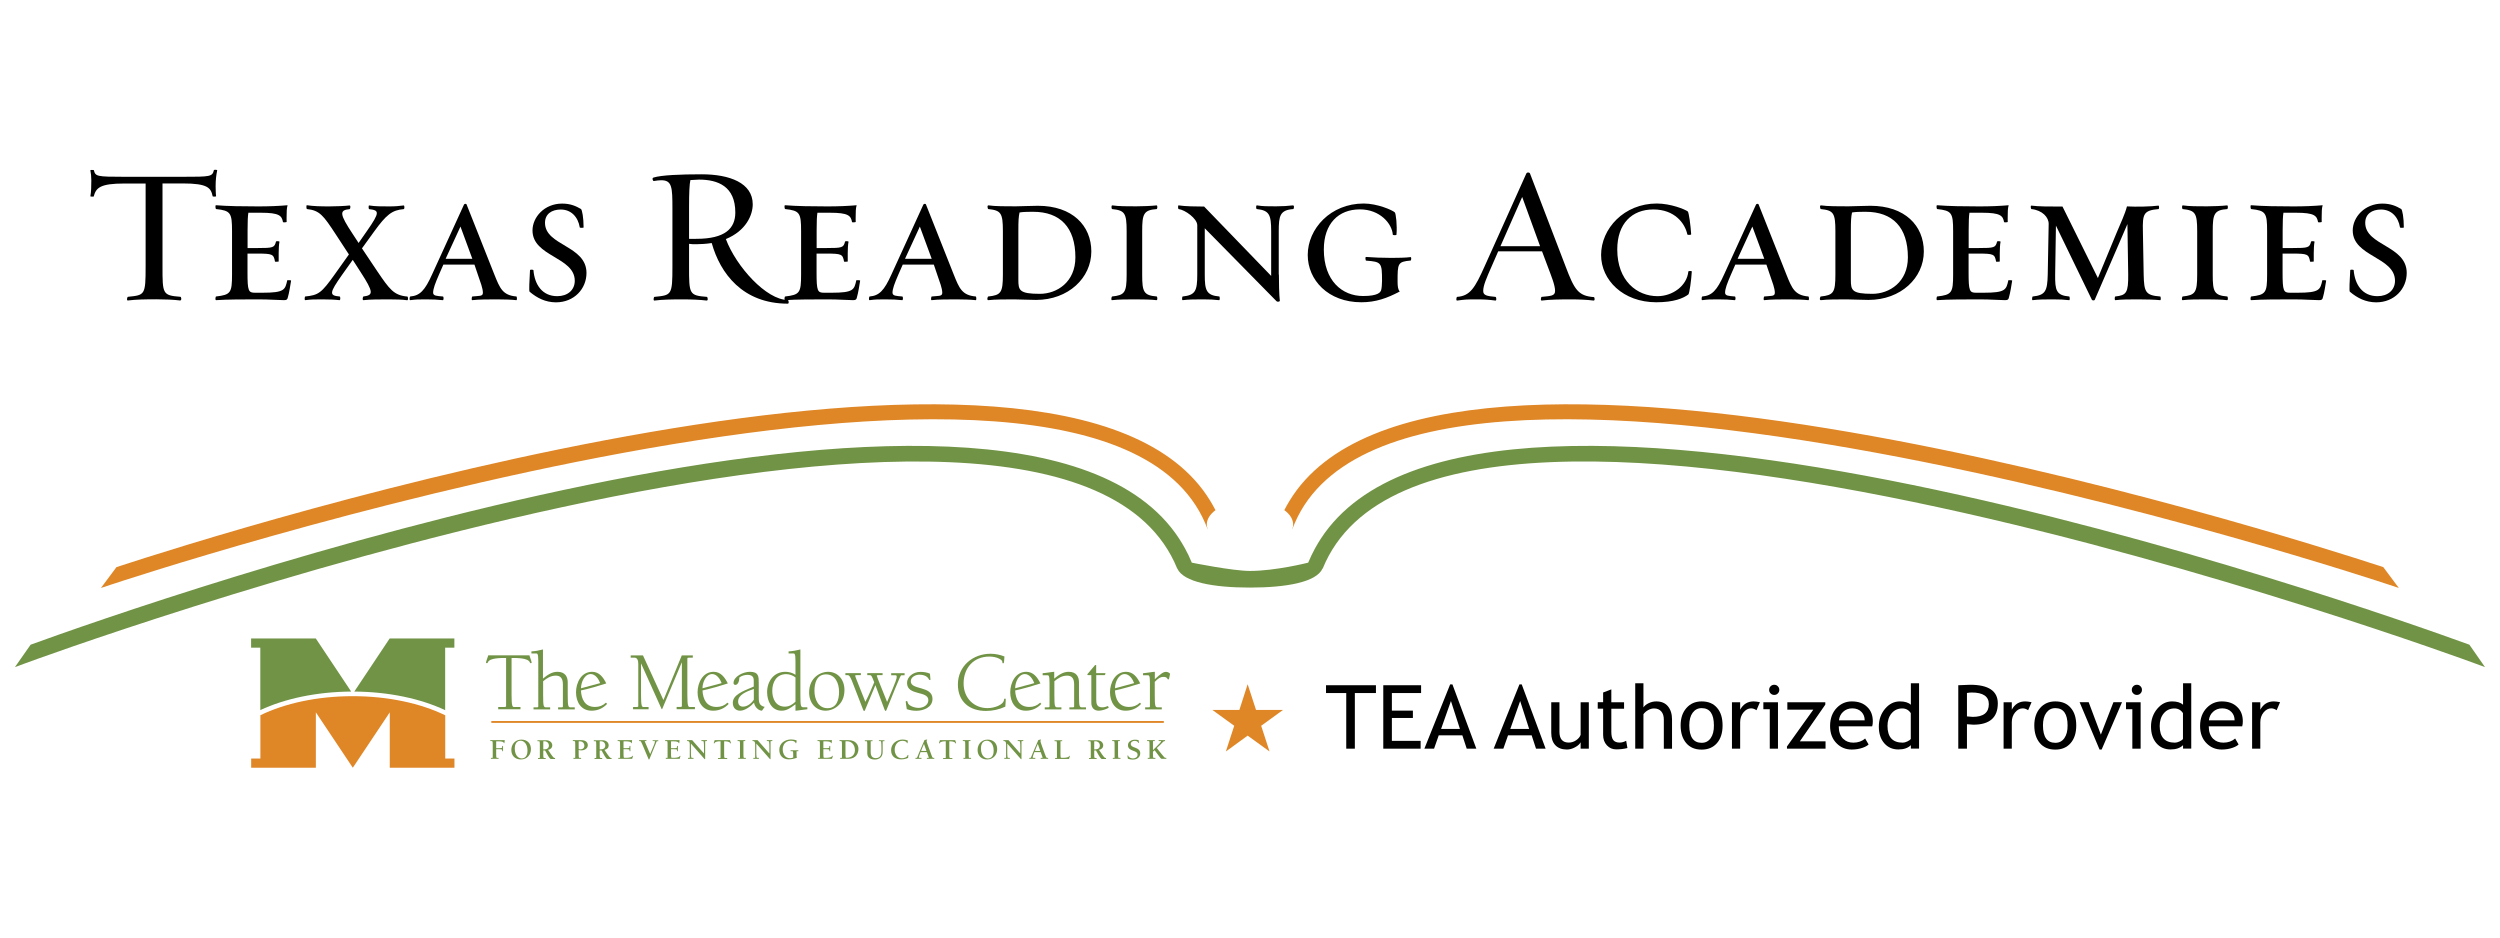<?xml version="1.0" encoding="utf-8"?>
<!-- Generator: Adobe Illustrator 24.1.0, SVG Export Plug-In . SVG Version: 6.00 Build 0)  -->
<svg version="1.1" xmlns="http://www.w3.org/2000/svg" xmlns:xlink="http://www.w3.org/1999/xlink" x="0px" y="0px"
	 viewBox="0 0 320 120" style="enable-background:new 0 0 320 120;" xml:space="preserve">
<style type="text/css">
	.st0{fill:none;}
	.st1{fill:#719345;}
	.st2{fill:#DF8626;}
</style>
<g id="unexpanded">
</g>
<g id="expanded">
	<g>
		<g>
			<path d="M27.66,25.11c0.02,0.07-0.44,0.07-0.44,0.02c-0.22-1.08-0.61-1.65-3.84-1.65h-2.58v10.62c0,3.54,0,3.71,2.29,3.89
				c0.12,0,0.2,0.49-0.05,0.47c-0.76-0.1-1.99-0.15-3.02-0.15c-1.45,0-2.58,0.02-3.64,0.15c-0.2,0.05-0.12-0.44,0-0.47
				c2.16-0.22,2.26-0.2,2.26-3.89V23.49h-2.71c-3.12,0-3.64,0.54-3.94,1.67c-0.1,0.02-0.44,0.02-0.42-0.05
				c0.1-0.49,0.12-1.33,0.12-2.04c0-0.44-0.05-0.91-0.12-1.25c-0.05-0.1,0.34-0.07,0.44-0.05c0.2,0.81,0.34,0.86,3.91,0.86h7.45
				c3.59,0,3.81-0.02,4.01-0.86c0-0.05,0.47-0.07,0.42,0.05c-0.12,0.57-0.2,1.18-0.2,2.02C27.61,24.23,27.61,24.82,27.66,25.11z"/>
			<path d="M36.36,38.42c-0.69,0-1.84-0.1-3.22-0.1c-1.87,0-4.11,0-5.48,0.1c-0.15,0-0.07-0.47,0-0.47c1.87-0.22,2.04-0.47,2.04-2.8
				v-5.56c0-2.34-0.17-2.63-2.04-2.83c-0.07,0-0.15-0.52,0-0.49c1.38,0.12,3.54,0.15,5.41,0.15c1.33,0,2.61-0.05,3.74-0.15
				c-0.12,0.39-0.12,0.91-0.12,1.28c0,0.2-0.02,0.74,0,0.86c0,0.05-0.47,0.07-0.47,0.02c-0.15-0.81-0.44-1.2-2.83-1.2h-1.6
				c-0.07,0.42-0.1,1.11-0.1,2.26v2.26h1.23c2.07,0,2.21-0.05,2.41-0.84c0-0.05,0.47-0.07,0.44,0.05c-0.07,0.27-0.1,1.03-0.1,1.45
				c0,0.22,0,0.89,0,1.06c0.05,0.02-0.47,0.05-0.47,0.02c-0.17-0.96-0.32-1.03-2.29-1.03h-1.23v2.43c0,2.36,0.12,2.58,0.96,2.58
				h0.96c2.83,0,2.9-0.39,3.17-1.6c0-0.02,0.49-0.02,0.49,0.05c-0.07,0.47-0.27,1.67-0.39,2.04C36.8,38.34,36.68,38.42,36.36,38.42z
				"/>
			<path d="M49.76,38.32c-1.08,0-2.46,0-3.22,0.1c-0.2,0.05-0.1-0.47-0.02-0.47c1.28-0.17,1.33-0.52-0.39-3.17l-0.98-1.52
				l-1.38,1.94c-1.62,2.31-1.65,2.63-0.3,2.75c0.12,0,0.12,0.52-0.02,0.47c-0.57-0.07-1.4-0.1-2.19-0.1c-1.06,0-1.4,0-2.19,0.1
				c-0.12,0.02-0.07-0.47,0-0.47c1.7-0.17,2.07-0.44,3.79-2.85l1.8-2.53L43,30.03c-1.62-2.48-2.09-3.1-3.71-3.27
				c-0.07,0-0.12-0.52,0-0.49c0.76,0.12,1.75,0.15,2.83,0.15c0.79,0,2.04-0.05,2.61-0.12c0.2-0.02,0.1,0.47,0.02,0.47
				c-1.35,0.12-1.28,0.64,0.39,3.17l0.76,1.16l1.08-1.55c1.7-2.43,1.55-2.63,0.27-2.78c-0.07,0-0.12-0.52,0.02-0.47
				c0.76,0.12,1.5,0.12,2.56,0.12c0.81,0,1.23-0.05,1.82-0.12c0.15-0.05,0.15,0.47,0.02,0.47c-1.48,0.12-2.21,0.69-3.79,2.88
				l-1.55,2.14l1.94,2.9c1.6,2.36,2.14,3.12,3.89,3.27c0.05,0,0.15,0.49-0.05,0.47C51.58,38.34,50.52,38.32,49.76,38.32z"/>
			<path d="M60.46,38.42c-0.15,0.05-0.07-0.47,0-0.47c0.84-0.1,1.35,0.02,1.35-0.47c0-0.57-0.32-1.38-0.64-2.31l-0.44-1.3h-3.98
				l-0.57,1.3c-0.47,1.08-0.74,1.8-0.74,2.29c0,0.42,0.47,0.42,1.25,0.49c0.12,0,0.12,0.52-0.02,0.47c-0.57-0.07-1.33-0.1-2.12-0.1
				c-1.06,0-1.23,0-2.04,0.1c-0.15,0.02-0.07-0.47,0-0.47c1.23-0.1,1.87-0.76,2.8-2.83l4.08-8.93c0.05-0.12,0.3-0.15,0.34,0
				l3.54,8.93c0.71,1.77,1.06,2.68,2.83,2.83c0.07,0,0.12,0.52-0.02,0.47c-0.59-0.07-1.65-0.1-2.46-0.1
				C62.58,38.32,61.25,38.32,60.46,38.42z M57.04,33.13h3.42L58.94,29L57.04,33.13z"/>
			<path d="M67.79,37.34c-0.1-0.07-0.02-1.45,0.05-2.75c0-0.12,0.44-0.07,0.44-0.02c0.15,1.87,1.13,3.34,3.05,3.34
				c1.33,0,2.24-0.79,2.24-1.97c0-3.07-5.41-3.07-5.41-6.44c0-1.7,1.52-3.44,3.79-3.44c1.08,0,1.77,0.32,2.41,0.69
				c0.15,0.1,0.34,1.11,0.34,2.36c0,0.07-0.49,0.07-0.49,0c-0.22-1.35-1.11-2.29-2.43-2.29c-1.16,0-2.02,0.57-2.02,1.7
				c0,2.95,5.31,2.88,5.31,6.42c0,2.02-1.57,3.76-3.91,3.76C69.81,38.69,68.75,38.15,67.79,37.34z"/>
			<path d="M91.1,31.11c-0.64,0.1-1.43,0.15-1.94,0.15c-0.49,0-0.61,0-0.96-0.05v2.9c0,3.54,0,3.71,2.29,3.89
				c0.07,0,0.2,0.49-0.05,0.47c-0.76-0.1-1.97-0.15-3.05-0.15c-1.43,0-2.58,0.02-3.61,0.15c-0.2,0.05-0.1-0.47-0.02-0.47
				c2.21-0.22,2.31-0.2,2.31-3.89v-7.4c0-2.78-0.05-3.64-1.45-3.64c-0.27,0-0.59,0.05-0.93,0.1c-0.12,0.02-0.27-0.37-0.05-0.44
				c1.01-0.32,3.47-0.42,6.17-0.42c3.59,0,6.54,1.11,6.54,3.84c0,1.38-0.86,3.39-3.44,4.45c1.33,3.54,5.19,7.8,7.94,7.8
				c0.07,0,0.2,0.47-0.02,0.47C95.06,38.86,92.19,35,91.1,31.11z M88.37,23.05c-0.12,0.52-0.17,1.65-0.17,3.44v4.08
				c0.34,0.02,0.52,0,0.93,0c3.69,0,4.99-1.33,4.99-3.37c0-3.34-2.21-4.21-4.65-4.21C89.09,23,88.79,23.02,88.37,23.05z"/>
			<path d="M109.2,38.42c-0.69,0-1.84-0.1-3.22-0.1c-1.87,0-4.11,0-5.48,0.1c-0.15,0-0.07-0.47,0-0.47c1.87-0.22,2.04-0.47,2.04-2.8
				v-5.56c0-2.34-0.17-2.63-2.04-2.83c-0.07,0-0.15-0.52,0-0.49c1.38,0.12,3.54,0.15,5.41,0.15c1.33,0,2.61-0.05,3.74-0.15
				c-0.12,0.39-0.12,0.91-0.12,1.28c0,0.2-0.02,0.74,0,0.86c0,0.05-0.47,0.07-0.47,0.02c-0.15-0.81-0.44-1.2-2.83-1.2h-1.6
				c-0.07,0.42-0.1,1.11-0.1,2.26v2.26h1.23c2.07,0,2.21-0.05,2.41-0.84c0-0.05,0.47-0.07,0.44,0.05c-0.07,0.27-0.1,1.03-0.1,1.45
				c0,0.22,0,0.89,0,1.06c0.05,0.02-0.47,0.05-0.47,0.02c-0.17-0.96-0.32-1.03-2.29-1.03h-1.23v2.43c0,2.36,0.12,2.58,0.96,2.58
				h0.96c2.83,0,2.9-0.39,3.17-1.6c0-0.02,0.49-0.02,0.49,0.05c-0.07,0.47-0.27,1.67-0.39,2.04
				C109.65,38.34,109.52,38.42,109.2,38.42z"/>
			<path d="M119.26,38.42c-0.15,0.05-0.07-0.47,0-0.47c0.84-0.1,1.35,0.02,1.35-0.47c0-0.57-0.32-1.38-0.64-2.31l-0.44-1.3h-3.98
				l-0.57,1.3c-0.47,1.08-0.74,1.8-0.74,2.29c0,0.42,0.47,0.42,1.25,0.49c0.12,0,0.12,0.52-0.02,0.47c-0.57-0.07-1.33-0.1-2.12-0.1
				c-1.06,0-1.23,0-2.04,0.1c-0.15,0.02-0.07-0.47,0-0.47c1.23-0.1,1.87-0.76,2.8-2.83l4.08-8.93c0.05-0.12,0.3-0.15,0.34,0
				l3.54,8.93c0.71,1.77,1.06,2.68,2.83,2.83c0.07,0,0.12,0.52-0.02,0.47c-0.59-0.07-1.65-0.1-2.46-0.1
				C121.38,38.32,120.05,38.32,119.26,38.42z M115.84,33.13h3.42L117.74,29L115.84,33.13z"/>
			<path d="M129.84,38.32c-1.08,0-2.56,0-3.32,0.1c-0.25,0.02-0.1-0.47-0.02-0.47c1.62-0.17,1.87-0.49,1.87-2.8v-5.56
				c0-2.34-0.25-2.66-1.87-2.83c-0.07,0-0.2-0.52,0.05-0.47c0.74,0.12,2.36,0.12,3.47,0.12c0.44,0,2.16-0.07,2.83-0.07
				c4.43,0,6.84,2.56,6.84,5.85c0,3.37-2.93,6.2-7.08,6.2C131.95,38.39,130.28,38.32,129.84,38.32z M130.5,27.2
				c-0.12,0.59-0.15,0.98-0.15,2.39v6.22c0,1.35,0.12,1.8,2.75,1.8c2.19,0,4.55-1.5,4.55-4.67c0-3.86-1.97-5.83-5.39-5.83
				C131.04,27.11,130.8,27.15,130.5,27.2z"/>
			<path d="M145.43,38.32c-1.11,0-2.29,0-3.07,0.1c-0.2,0.05-0.07-0.47-0.02-0.47c1.62-0.17,1.87-0.49,1.87-2.8v-5.56
				c0-2.34-0.25-2.66-1.87-2.83c-0.05,0-0.15-0.49,0.05-0.47c0.76,0.12,1.94,0.12,3.05,0.12c0.74,0,2.02-0.05,2.58-0.12
				c0.2-0.02,0.1,0.47,0.05,0.47c-1.7,0.12-1.87,0.64-1.87,2.83v5.56c0,2.19,0.17,2.66,1.87,2.8c0.05,0,0.15,0.49-0.05,0.47
				C147.45,38.34,146.17,38.32,145.43,38.32z"/>
			<path d="M163.7,35.15c0,0.91,0.02,2.58,0.12,3.37c0,0.07-0.3,0.17-0.44,0.02l-9.17-9.32v5.93c0,1.97,0.17,2.66,1.87,2.8
				c0.05,0,0.1,0.52-0.05,0.47c-0.57-0.07-1.23-0.1-1.99-0.1c-1.08,0-1.87,0-2.66,0.1c-0.12,0.02-0.07-0.47,0-0.47
				c1.62-0.17,1.87-0.71,1.87-2.8v-6.32c0-0.84-1.55-1.97-2.39-2.07c-0.07,0-0.12-0.52,0.02-0.47c0.76,0.12,2.19,0.15,3.25,0.15
				l8.58,8.88v-5.73c0-2.12-0.25-2.66-1.84-2.83c-0.12-0.02-0.12-0.52,0.02-0.47c0.74,0.12,1.35,0.12,2.43,0.12
				c0.79,0,1.62-0.05,2.16-0.12c0.25-0.02,0.12,0.47,0.07,0.47c-1.72,0.12-1.87,0.86-1.87,2.83V35.15z"/>
			<path d="M179.17,37.31c-1.62,0.86-3.07,1.38-4.92,1.38c-4.25,0-6.86-2.85-6.86-6.05c0-3.37,2.93-6.59,7.16-6.59
				c1.75,0,3.66,0.84,3.98,1.13c0.15,0.12,0.32,1.7,0.22,2.85c0,0.12-0.47,0.07-0.47,0.02c-0.1-1.45-1.67-3.25-4.21-3.25
				c-2.75,0-4.62,1.82-4.62,5.14c0,4.01,2.36,5.95,5.02,5.95c1.92,0,2.21-0.47,2.31-0.74c0.07-0.2,0.12-0.76,0.12-1.18
				c0-2.36-0.07-2.46-2.04-2.61c-0.07,0-0.15-0.49,0-0.47c0.79,0.07,2.16,0.12,3.25,0.12c0.76,0,1.87-0.02,2.43-0.1
				c0.15-0.05,0.1,0.44,0.02,0.44c-1.67,0.15-1.67,0.37-1.67,2.71C178.9,36.62,178.92,37.04,179.17,37.31z"/>
			<path d="M201.11,38.32c-1.45,0-2.73,0.02-3.76,0.15c-0.2,0.05-0.1-0.47-0.02-0.47c1.13-0.12,1.72-0.1,1.72-0.76
				c0-0.74-0.47-1.87-0.93-3.1l-0.74-1.97h-5.61l-0.86,1.97c-0.64,1.45-1.06,2.41-1.06,3.1c0,0.57,0.47,0.66,1.57,0.76
				c0.12,0,0.17,0.52-0.02,0.47c-0.76-0.1-1.33-0.15-2.36-0.15c-1.45,0-1.48,0.02-2.51,0.15c-0.2,0.05-0.1-0.47-0.02-0.47
				c1.67-0.12,2.29-1.16,3.52-3.91l5.34-11.88c0.1-0.2,0.42-0.15,0.47,0l4.55,11.88c1.13,2.98,1.6,3.79,3.64,3.94
				c0.07,0.02,0.17,0.47-0.07,0.44C203.17,38.37,202.14,38.32,201.11,38.32z M192.06,31.51h5.07l-2.29-6.3L192.06,31.51z"/>
			<path d="M212,38.69c-4.25,0-7.06-2.85-7.06-6.05c0-3.37,2.93-6.59,7.13-6.59c1.77,0,3.59,0.74,3.96,1.01
				c0.15,0.12,0.37,1.8,0.44,2.93c0,0.1-0.47,0.1-0.49,0.02c-0.3-1.43-1.62-3.2-4.35-3.2c-2.75,0-4.62,1.82-4.62,5.12
				c0,4.03,2.53,5.98,5.16,5.98c1.89,0,3.76-1.3,3.94-3.17c0-0.05,0.44-0.1,0.44,0.02c-0.07,1.16-0.3,2.8-0.44,2.93
				C215.47,38.17,214.29,38.69,212,38.69z"/>
			<path d="M225.83,38.42c-0.15,0.05-0.07-0.47,0-0.47c0.84-0.1,1.35,0.02,1.35-0.47c0-0.57-0.32-1.38-0.64-2.31l-0.44-1.3h-3.98
				l-0.57,1.3c-0.47,1.08-0.74,1.8-0.74,2.29c0,0.42,0.47,0.42,1.25,0.49c0.12,0,0.12,0.52-0.02,0.47c-0.57-0.07-1.33-0.1-2.11-0.1
				c-1.06,0-1.23,0-2.04,0.1c-0.15,0.02-0.07-0.47,0-0.47c1.23-0.1,1.87-0.76,2.8-2.83l4.08-8.93c0.05-0.12,0.3-0.15,0.34,0
				l3.54,8.93c0.71,1.77,1.06,2.68,2.83,2.83c0.07,0,0.12,0.52-0.02,0.47c-0.59-0.07-1.65-0.1-2.46-0.1
				C227.94,38.32,226.61,38.32,225.83,38.42z M222.41,33.13h3.42L224.3,29L222.41,33.13z"/>
			<path d="M236.4,38.32c-1.08,0-2.56,0-3.32,0.1c-0.25,0.02-0.1-0.47-0.02-0.47c1.62-0.17,1.87-0.49,1.87-2.8v-5.56
				c0-2.34-0.25-2.66-1.87-2.83c-0.07,0-0.2-0.52,0.05-0.47c0.74,0.12,2.36,0.12,3.47,0.12c0.44,0,2.16-0.07,2.83-0.07
				c4.43,0,6.84,2.56,6.84,5.85c0,3.37-2.93,6.2-7.08,6.2C238.52,38.39,236.84,38.32,236.4,38.32z M237.06,27.2
				c-0.12,0.59-0.15,0.98-0.15,2.39v6.22c0,1.35,0.12,1.8,2.75,1.8c2.19,0,4.55-1.5,4.55-4.67c0-3.86-1.97-5.83-5.39-5.83
				C237.6,27.11,237.36,27.15,237.06,27.2z"/>
			<path d="M256.66,38.42c-0.69,0-1.84-0.1-3.22-0.1c-1.87,0-4.11,0-5.48,0.1c-0.15,0-0.07-0.47,0-0.47
				c1.87-0.22,2.04-0.47,2.04-2.8v-5.56c0-2.34-0.17-2.63-2.04-2.83c-0.07,0-0.15-0.52,0-0.49c1.38,0.12,3.54,0.15,5.41,0.15
				c1.33,0,2.61-0.05,3.74-0.15c-0.12,0.39-0.12,0.91-0.12,1.28c0,0.2-0.02,0.74,0,0.86c0,0.05-0.47,0.07-0.47,0.02
				c-0.15-0.81-0.44-1.2-2.83-1.2h-1.6c-0.07,0.42-0.1,1.11-0.1,2.26v2.26h1.23c2.07,0,2.21-0.05,2.41-0.84
				c0-0.05,0.47-0.07,0.44,0.05c-0.07,0.27-0.1,1.03-0.1,1.45c0,0.22,0,0.89,0,1.06c0.05,0.02-0.47,0.05-0.47,0.02
				c-0.17-0.96-0.32-1.03-2.29-1.03h-1.23v2.43c0,2.36,0.12,2.58,0.96,2.58h0.96c2.83,0,2.9-0.39,3.17-1.6
				c0-0.02,0.49-0.02,0.49,0.05c-0.07,0.47-0.27,1.67-0.39,2.04C257.11,38.34,256.98,38.42,256.66,38.42z"/>
			<path d="M270.78,38.42c-0.15,0.05-0.1-0.47-0.02-0.47c1.43-0.15,1.67-0.49,1.65-2.8l-0.1-6.47l-4.18,9.69
				c-0.05,0.12-0.32,0.1-0.37,0l-4.6-9.49l-0.1,6.27c-0.02,1.99,0.12,2.66,1.8,2.8c0.07,0,0.12,0.52-0.02,0.47
				c-0.57-0.07-1.23-0.1-2.02-0.1c-1.06,0-1.84,0-2.63,0.1c-0.15,0.05-0.07-0.47,0-0.47c1.62-0.17,1.87-0.69,1.92-2.8l0.12-6.47
				c0.02-0.86-0.81-1.77-2.21-1.92c-0.07,0-0.15-0.49,0-0.44c0.96,0.12,2.24,0.12,3.98,0.12l4.53,9.15l2.39-5.78
				c0.52-1.25,1.08-2.41,1.33-3.39c1.23,0.07,3.12,0.02,4.01-0.1c0.15-0.05,0.1,0.44,0.05,0.44c-1.94,0.17-2.07,0.61-2.02,2.83
				l0.1,5.56c0.05,2.21,0.22,2.66,2.12,2.8c0.07,0,0.12,0.52-0.02,0.47c-0.59-0.07-1.99-0.1-2.78-0.1
				C272.58,38.32,271.57,38.32,270.78,38.42z"/>
			<path d="M282.46,38.32c-1.11,0-2.29,0-3.07,0.1c-0.2,0.05-0.07-0.47-0.02-0.47c1.62-0.17,1.87-0.49,1.87-2.8v-5.56
				c0-2.34-0.25-2.66-1.87-2.83c-0.05,0-0.15-0.49,0.05-0.47c0.76,0.12,1.94,0.12,3.05,0.12c0.74,0,2.02-0.05,2.58-0.12
				c0.2-0.02,0.1,0.47,0.05,0.47c-1.7,0.12-1.87,0.64-1.87,2.83v5.56c0,2.19,0.17,2.66,1.87,2.8c0.05,0,0.15,0.49-0.05,0.47
				C284.48,38.34,283.2,38.32,282.46,38.32z"/>
			<path d="M296.85,38.42c-0.69,0-1.84-0.1-3.22-0.1c-1.87,0-4.11,0-5.48,0.1c-0.15,0-0.07-0.47,0-0.47
				c1.87-0.22,2.04-0.47,2.04-2.8v-5.56c0-2.34-0.17-2.63-2.04-2.83c-0.07,0-0.15-0.52,0-0.49c1.38,0.12,3.54,0.15,5.41,0.15
				c1.33,0,2.61-0.05,3.74-0.15c-0.12,0.39-0.12,0.91-0.12,1.28c0,0.2-0.02,0.74,0,0.86c0,0.05-0.47,0.07-0.47,0.02
				c-0.15-0.81-0.44-1.2-2.83-1.2h-1.6c-0.07,0.42-0.1,1.11-0.1,2.26v2.26h1.23c2.07,0,2.21-0.05,2.41-0.84
				c0-0.05,0.47-0.07,0.44,0.05c-0.07,0.27-0.1,1.03-0.1,1.45c0,0.22,0,0.89,0,1.06c0.05,0.02-0.47,0.05-0.47,0.02
				c-0.17-0.96-0.32-1.03-2.29-1.03h-1.23v2.43c0,2.36,0.12,2.58,0.96,2.58h0.96c2.83,0,2.9-0.39,3.17-1.6
				c0-0.02,0.49-0.02,0.49,0.05c-0.07,0.47-0.27,1.67-0.39,2.04C297.29,38.34,297.17,38.42,296.85,38.42z"/>
			<path d="M300.78,37.34c-0.1-0.07-0.02-1.45,0.05-2.75c0-0.12,0.44-0.07,0.44-0.02c0.15,1.87,1.13,3.34,3.05,3.34
				c1.33,0,2.24-0.79,2.24-1.97c0-3.07-5.41-3.07-5.41-6.44c0-1.7,1.52-3.44,3.79-3.44c1.08,0,1.77,0.32,2.41,0.69
				c0.15,0.1,0.34,1.11,0.34,2.36c0,0.07-0.49,0.07-0.49,0c-0.22-1.35-1.11-2.29-2.43-2.29c-1.16,0-2.02,0.57-2.02,1.7
				c0,2.95,5.31,2.88,5.31,6.42c0,2.02-1.57,3.76-3.91,3.76C302.8,38.69,301.74,38.15,300.78,37.34z"/>
		</g>
		<g>
			<g>
				<path class="st0" d="M76.98,94.89h-0.17c-0.04,0-0.05,0.01-0.05,0.05v0.99h0.14c0.3,0,0.57-0.13,0.57-0.47
					C77.47,95,77.09,94.89,76.98,94.89z"/>
			</g>
			<g>
				<path class="st0" d="M217.81,90.64c-0.48,0-0.86,0.2-1.15,0.59c-0.29,0.39-0.43,0.93-0.43,1.62c0,1.49,0.53,2.23,1.58,2.23
					c0.49,0,0.88-0.2,1.16-0.6c0.28-0.4,0.42-0.94,0.42-1.63C219.39,91.38,218.86,90.64,217.81,90.64z"/>
			</g>
			<g>
				<path class="st0" d="M74.23,94.89h-0.1c-0.04,0-0.05,0.01-0.05,0.05v0.94c0.06,0.03,0.15,0.04,0.23,0.04
					c0.29,0,0.5-0.18,0.5-0.48C74.8,95.24,74.68,94.89,74.23,94.89z"/>
			</g>
			<g>
				<path class="st0" d="M69.76,94.89h-0.17c-0.04,0-0.05,0.01-0.05,0.05v0.99h0.14c0.3,0,0.57-0.13,0.57-0.47
					C70.25,95,69.87,94.89,69.76,94.89z"/>
			</g>
			<g>
				<path class="st0" d="M237.08,90.67c-0.47,0-0.86,0.15-1.18,0.45c-0.3,0.29-0.47,0.65-0.52,1.08h3.29c0-0.42-0.13-0.78-0.4-1.06
					C237.98,90.82,237.59,90.67,237.08,90.67z"/>
			</g>
			<g>
				<path class="st0" d="M243.5,90.67c-0.57,0-1.02,0.21-1.37,0.63s-0.52,0.96-0.52,1.61c0,1.43,0.65,2.14,1.95,2.14
					c0.17,0,0.37-0.05,0.6-0.16c0.23-0.11,0.38-0.22,0.44-0.34v-3.29C244.33,90.87,243.96,90.67,243.5,90.67z"/>
			</g>
			<g>
				<path class="st0" d="M108.41,94.89c-0.18,0-0.2,0-0.2,0.05v1.24c0,0.81,0.02,0.82,0.14,0.82c0.61,0.01,1.06-0.34,1.06-0.95
					C109.42,95.28,108.95,94.89,108.41,94.89z"/>
			</g>
			<g>
				<path class="st0" d="M126.31,94.8c-0.12,0-0.74,0.03-0.74,0.99c0,0.98,0.54,1.28,0.89,1.28c0.12,0,0.74-0.03,0.74-0.99
					C127.2,95.11,126.66,94.8,126.31,94.8z"/>
			</g>
			<g>
				<polygon class="st0" points="193.32,93.3 195.73,93.3 194.58,89.73 				"/>
			</g>
			<g>
				<path class="st0" d="M94.48,89.78c0,0.4,0.21,0.66,0.62,0.66c0.57,0,1.09-0.42,1.39-0.89v-1.38
					C95.51,88.52,94.48,88.93,94.48,89.78z"/>
			</g>
			<g>
				<path class="st0" d="M132.47,96.12h0.68l-0.31-0.9C132.7,95.52,132.58,95.83,132.47,96.12z"/>
			</g>
			<g>
				<path class="st0" d="M131.18,86.28c-0.77,0-1.24,1.01-1.24,1.82l2.45-0.65C132.21,86.94,131.78,86.28,131.18,86.28z"/>
			</g>
			<g>
				<path class="st0" d="M117.9,96.12h0.68l-0.31-0.9C118.13,95.52,118.01,95.83,117.9,96.12z"/>
			</g>
			<g>
				<polygon class="st0" points="184.46,93.3 186.87,93.3 185.72,89.73 				"/>
			</g>
			<g>
				<path class="st0" d="M75.61,86.28c-0.77,0-1.24,1.01-1.24,1.82l2.45-0.65C76.63,86.94,76.21,86.28,75.61,86.28z"/>
			</g>
			<g>
				<path class="st0" d="M107.41,88.53c0-1.04-0.48-2.22-1.67-2.22s-1.48,1.12-1.48,2.11c0,1.04,0.48,2.22,1.67,2.22
					S107.41,89.52,107.41,88.53z"/>
			</g>
			<g>
				<path class="st0" d="M278.34,90.67c-0.57,0-1.02,0.21-1.37,0.63c-0.35,0.42-0.52,0.96-0.52,1.61c0,1.43,0.65,2.14,1.95,2.14
					c0.17,0,0.37-0.05,0.6-0.16c0.23-0.11,0.38-0.22,0.44-0.34v-3.29C279.17,90.87,278.8,90.67,278.34,90.67z"/>
			</g>
			<g>
				<path class="st0" d="M284.44,90.67c-0.47,0-0.86,0.15-1.18,0.45c-0.3,0.29-0.47,0.65-0.52,1.08h3.29c0-0.42-0.13-0.78-0.4-1.06
					C285.34,90.82,284.94,90.67,284.44,90.67z"/>
			</g>
			<g>
				<path class="st0" d="M140.28,94.89h-0.17c-0.04,0-0.05,0.01-0.05,0.05v0.99h0.14c0.3,0,0.58-0.13,0.58-0.47
					C140.77,95,140.39,94.89,140.28,94.89z"/>
			</g>
			<g>
				<path class="st0" d="M98.85,88.43c0,1.02,0.46,2.02,1.61,2.02c0.57,0,0.95-0.26,1.36-0.63v-3.11c-0.34-0.26-0.76-0.42-1.19-0.42
					C99.42,86.28,98.85,87.27,98.85,88.43z"/>
			</g>
			<g>
				<path class="st0" d="M252.37,88.65c-0.15,0-0.35,0.02-0.6,0.06v3c0.47,0.04,0.72,0.06,0.74,0.06c1.37,0,2.06-0.54,2.06-1.62
					C254.57,89.15,253.84,88.65,252.37,88.65z"/>
			</g>
			<g>
				<path class="st0" d="M91.16,86.28c-0.77,0-1.24,1.01-1.24,1.82l2.45-0.65C92.19,86.94,91.76,86.28,91.16,86.28z"/>
			</g>
			<g>
				<path class="st0" d="M143.96,86.28c-0.77,0-1.24,1.01-1.24,1.82l2.45-0.65C144.98,86.94,144.56,86.28,143.96,86.28z"/>
			</g>
			<g>
				<path class="st0" d="M66.63,94.8c-0.12,0-0.74,0.03-0.74,0.99c0,0.98,0.54,1.28,0.89,1.28c0.12,0,0.74-0.03,0.74-0.99
					C67.52,95.11,66.98,94.8,66.63,94.8z"/>
			</g>
			<g>
				<path class="st0" d="M263.08,90.64c-0.48,0-0.86,0.2-1.15,0.59c-0.29,0.39-0.43,0.93-0.43,1.62c0,1.49,0.53,2.23,1.58,2.23
					c0.49,0,0.88-0.2,1.16-0.6c0.28-0.4,0.42-0.94,0.42-1.63C264.66,91.38,264.13,90.64,263.08,90.64z"/>
			</g>
			<g>
				<path class="st1" d="M316.08,82.52c-14.45-5.25-126.65-44.75-147-13.59c-0.26,0.41-0.52,0.82-0.75,1.25
					c-0.32,0.59-0.62,1.2-0.88,1.84c0,0-4.17,1.06-7.45,1.06c-2.23,0-7.45-1.06-7.45-1.06c-0.26-0.64-0.55-1.25-0.88-1.84
					c-0.23-0.43-0.49-0.84-0.75-1.25c-20.35-31.16-132.55,8.34-147,13.59l-2.01,2.87l1.36-0.5c1.32-0.49,132.54-48.7,147.41-12.12
					c0,0,0.01,0,0.02,0.01c0.78,1.74,4.64,2.43,9.29,2.43c4.65,0,8.51-0.69,9.29-2.43c0.02,0,0.03-0.01,0.03-0.01
					c14.87-36.59,146.09,11.63,147.41,12.12l1.36,0.5L316.08,82.52z"/>
			</g>
			<g>
				<path class="st2" d="M165.18,66.09c0.21,0.31,0.33,0.65,0.34,1c0.01,0.23-0.04,0.45-0.12,0.65c0.01,0,0.02-0.01,0.02-0.01
					c13.02-35.18,139.06,6.67,140.33,7.1l1.3,0.43l-1.99-2.67c-13.88-4.55-121.6-38.7-139.99-8.5c-0.24,0.39-0.47,0.79-0.68,1.21
					C164.73,65.54,164.99,65.81,165.18,66.09z"/>
			</g>
			<g>
				<path class="st2" d="M154.57,67.73c0,0,0.01,0,0.02,0.01c-0.08-0.2-0.13-0.42-0.12-0.65c0.01-0.35,0.13-0.68,0.34-1
					c0.19-0.28,0.45-0.55,0.77-0.79c-0.21-0.41-0.44-0.82-0.68-1.21c-18.39-30.2-126.11,3.95-139.99,8.5l-1.99,2.67l1.3-0.43
					C15.51,74.4,141.55,32.55,154.57,67.73z"/>
			</g>
			<g>
				<polygon class="st2" points="160.77,90.87 159.7,87.58 158.64,90.87 155.18,90.87 157.98,92.9 156.91,96.19 159.7,94.16 
					162.5,96.19 161.43,92.9 164.23,90.87 				"/>
			</g>
			<g>
				<polygon points="169.73,88.71 172.32,88.71 172.32,95.83 173.42,95.83 173.42,88.71 176.12,88.71 176.12,87.71 169.73,87.71 
									"/>
			</g>
			<g>
				<polygon points="177.06,95.83 181.84,95.83 181.84,94.83 178.16,94.83 178.16,91.9 180.85,91.9 180.85,90.96 178.16,90.96 
					178.16,88.71 181.9,88.71 181.9,87.71 177.06,87.71 				"/>
			</g>
			<g>
				<path d="M185.62,87.6l-3.3,8.23h1.24l0.6-1.71h3.02l0.56,1.71h1.23l-3.06-8.23H185.62z M184.46,93.3l1.26-3.57l1.15,3.57H184.46
					z"/>
			</g>
			<g>
				<path d="M194.49,87.6l-3.3,8.23h1.24l0.6-1.71h3.02l0.56,1.71h1.23l-3.06-8.23H194.49z M193.32,93.3l1.26-3.57l1.15,3.57H193.32
					z"/>
			</g>
			<g>
				<path d="M202.32,94.06c-0.09,0.26-0.28,0.49-0.57,0.69s-0.61,0.3-0.95,0.3c-0.79,0-1.19-0.46-1.19-1.37v-3.79h-1.05v3.9
					c0,0.69,0.17,1.22,0.52,1.59c0.35,0.37,0.84,0.56,1.49,0.56c0.34,0,0.69-0.1,1.04-0.29c0.36-0.19,0.59-0.41,0.71-0.64v0.82h1.05
					v-5.94h-1.05V94.06z"/>
			</g>
			<g>
				<path d="M207.31,95.05c-0.37,0-0.64-0.11-0.81-0.32c-0.17-0.21-0.25-0.57-0.25-1.06v-2.95h1.63v-0.83h-1.63v-1.65l-1.05,0.4
					v1.24h-0.69v0.83h0.69v3.37c0,0.53,0.16,0.97,0.48,1.32s0.72,0.52,1.19,0.52c0.52,0,1-0.06,1.44-0.17l-0.16-0.93
					C207.85,94.98,207.58,95.05,207.31,95.05z"/>
			</g>
			<g>
				<path d="M212.01,89.78c-0.33,0-0.65,0.07-0.97,0.22c-0.31,0.15-0.54,0.33-0.68,0.55v-3.09h-1.05v8.37h1.05v-4.41
					c0.14-0.2,0.33-0.37,0.59-0.52c0.26-0.15,0.51-0.22,0.77-0.22c0.4,0,0.7,0.13,0.92,0.38c0.22,0.25,0.33,0.6,0.33,1.05v3.73h1.05
					V92.1c0-0.72-0.18-1.28-0.53-1.7S212.64,89.78,212.01,89.78z"/>
			</g>
			<g>
				<path d="M217.81,89.78c-0.81,0-1.45,0.28-1.95,0.85s-0.74,1.3-0.74,2.22c0,0.95,0.24,1.7,0.71,2.26
					c0.47,0.56,1.13,0.84,1.98,0.84c0.83,0,1.48-0.28,1.96-0.83c0.48-0.55,0.72-1.31,0.72-2.26c0-0.96-0.23-1.71-0.7-2.25
					C219.32,90.05,218.66,89.78,217.81,89.78z M218.97,94.48c-0.28,0.4-0.66,0.6-1.16,0.6c-1.05,0-1.58-0.74-1.58-2.23
					c0-0.69,0.14-1.23,0.43-1.62c0.29-0.39,0.67-0.59,1.15-0.59c1.05,0,1.57,0.74,1.57,2.21C219.39,93.54,219.25,94.08,218.97,94.48
					z"/>
			</g>
			<g>
				<path d="M222.74,90.84v-0.95h-1.05v5.94h1.05v-3.4c0-0.48,0.14-0.9,0.42-1.24c0.28-0.34,0.61-0.52,0.98-0.52
					c0.23,0,0.46,0.08,0.69,0.24l0.44-1.03c-0.35-0.07-0.63-0.1-0.81-0.1C223.7,89.78,223.13,90.13,222.74,90.84z"/>
			</g>
			<g>
				<polygon points="225.71,90.78 226.53,90.78 226.53,95.83 227.58,95.83 227.58,89.89 225.71,89.89 				"/>
			</g>
			<g>
				<path d="M227.1,87.65c-0.18,0-0.33,0.06-0.46,0.19s-0.19,0.28-0.19,0.46c0,0.18,0.06,0.34,0.19,0.46
					c0.13,0.13,0.28,0.19,0.46,0.19c0.18,0,0.34-0.06,0.46-0.19c0.13-0.13,0.19-0.28,0.19-0.46c0-0.18-0.06-0.33-0.19-0.46
					C227.44,87.71,227.28,87.65,227.1,87.65z"/>
			</g>
			<g>
				<polygon points="233.64,90.19 233.64,89.89 228.78,89.89 228.78,90.84 232.1,90.84 228.73,95.55 228.73,95.83 233.67,95.83 
					233.67,94.89 230.38,94.89 				"/>
			</g>
			<g>
				<path d="M237.03,89.78c-0.73,0-1.36,0.26-1.89,0.79c-0.59,0.59-0.89,1.38-0.89,2.36c0,0.94,0.29,1.69,0.87,2.25
					c0.52,0.51,1.15,0.76,1.9,0.76c0.52,0,0.99-0.08,1.41-0.23c0.34-0.12,0.59-0.26,0.75-0.42l-0.44-0.76
					c-0.4,0.35-0.91,0.53-1.51,0.53c-0.53,0-0.96-0.16-1.3-0.49c-0.38-0.37-0.57-0.91-0.57-1.6h4.28c0.06-0.2,0.08-0.41,0.08-0.64
					c0-0.76-0.23-1.37-0.7-1.82C238.54,90.02,237.88,89.78,237.03,89.78z M235.39,92.2c0.04-0.43,0.21-0.79,0.52-1.08
					c0.32-0.3,0.71-0.45,1.18-0.45c0.5,0,0.9,0.16,1.19,0.47c0.27,0.28,0.4,0.64,0.4,1.06H235.39z"/>
			</g>
			<g>
				<path d="M244.59,90.21c-0.32-0.29-0.78-0.43-1.4-0.43c-0.74,0-1.37,0.31-1.9,0.94c-0.53,0.63-0.8,1.39-0.8,2.28
					c0,0.89,0.23,1.6,0.69,2.13c0.46,0.53,1.06,0.8,1.81,0.8c0.7,0,1.23-0.18,1.6-0.55v0.44h1.05v-8.36h-1.05V90.21z M244.59,94.56
					c-0.06,0.12-0.21,0.23-0.44,0.34c-0.23,0.11-0.43,0.16-0.6,0.16c-1.3,0-1.95-0.71-1.95-2.14c0-0.65,0.17-1.19,0.52-1.61
					s0.81-0.63,1.37-0.63c0.46,0,0.83,0.2,1.09,0.6V94.56z"/>
			</g>
			<g>
				<path d="M252.18,87.65c-0.17,0-0.68,0.02-1.52,0.06v8.12h1.11V92.7c0.42,0.04,0.69,0.06,0.82,0.06c2.08,0,3.13-0.91,3.13-2.74
					C255.71,88.44,254.53,87.65,252.18,87.65z M252.51,91.76c-0.03,0-0.27-0.02-0.74-0.06v-3c0.25-0.04,0.46-0.06,0.6-0.06
					c1.47,0,2.2,0.5,2.2,1.49C254.57,91.22,253.88,91.76,252.51,91.76z"/>
			</g>
			<g>
				<path d="M257.51,90.84v-0.95h-1.05v5.94h1.05v-3.4c0-0.48,0.14-0.9,0.42-1.24s0.61-0.52,0.98-0.52c0.23,0,0.46,0.08,0.69,0.24
					l0.44-1.03c-0.35-0.07-0.63-0.1-0.81-0.1C258.46,89.78,257.89,90.13,257.51,90.84z"/>
			</g>
			<g>
				<path d="M263.08,89.78c-0.81,0-1.45,0.28-1.95,0.85c-0.49,0.56-0.74,1.3-0.74,2.22c0,0.95,0.24,1.7,0.71,2.26
					c0.47,0.56,1.13,0.84,1.98,0.84c0.83,0,1.48-0.28,1.96-0.83c0.48-0.55,0.72-1.31,0.72-2.26c0-0.96-0.23-1.71-0.7-2.25
					C264.59,90.05,263.93,89.78,263.08,89.78z M264.24,94.48c-0.28,0.4-0.66,0.6-1.16,0.6c-1.05,0-1.58-0.74-1.58-2.23
					c0-0.69,0.14-1.23,0.43-1.62c0.29-0.39,0.67-0.59,1.15-0.59c1.05,0,1.57,0.74,1.57,2.21C264.66,93.54,264.52,94.08,264.24,94.48
					z"/>
			</g>
			<g>
				<polygon points="268.91,94.03 267.35,89.88 266.19,89.88 268.74,95.94 269.01,95.94 271.62,89.88 270.52,89.88 				"/>
			</g>
			<g>
				<polygon points="272.13,90.78 272.94,90.78 272.94,95.83 274,95.83 274,89.89 272.13,89.89 				"/>
			</g>
			<g>
				<path d="M273.52,87.65c-0.18,0-0.33,0.06-0.46,0.19c-0.13,0.13-0.19,0.28-0.19,0.46c0,0.18,0.06,0.34,0.19,0.46
					c0.13,0.13,0.28,0.19,0.46,0.19c0.18,0,0.34-0.06,0.46-0.19c0.13-0.13,0.19-0.28,0.19-0.46c0-0.18-0.06-0.33-0.19-0.46
					C273.86,87.71,273.7,87.65,273.52,87.65z"/>
			</g>
			<g>
				<path d="M279.43,90.21c-0.32-0.29-0.78-0.43-1.4-0.43c-0.74,0-1.37,0.31-1.9,0.94c-0.53,0.63-0.8,1.39-0.8,2.28
					c0,0.89,0.23,1.6,0.69,2.13s1.06,0.8,1.81,0.8c0.7,0,1.23-0.18,1.6-0.55v0.44h1.05v-8.36h-1.05V90.21z M279.43,94.56
					c-0.06,0.12-0.21,0.23-0.44,0.34c-0.23,0.11-0.43,0.16-0.6,0.16c-1.3,0-1.95-0.71-1.95-2.14c0-0.65,0.17-1.19,0.52-1.61
					c0.35-0.42,0.81-0.63,1.37-0.63c0.46,0,0.83,0.2,1.09,0.6V94.56z"/>
			</g>
			<g>
				<path d="M284.39,89.78c-0.73,0-1.36,0.26-1.89,0.79c-0.59,0.59-0.89,1.38-0.89,2.36c0,0.94,0.29,1.69,0.87,2.25
					c0.52,0.51,1.15,0.76,1.9,0.76c0.52,0,0.99-0.08,1.41-0.23c0.34-0.12,0.59-0.26,0.75-0.42l-0.44-0.76
					c-0.4,0.35-0.91,0.53-1.51,0.53c-0.53,0-0.96-0.16-1.3-0.49c-0.38-0.37-0.57-0.91-0.57-1.6h4.28c0.06-0.2,0.08-0.41,0.08-0.64
					c0-0.76-0.23-1.37-0.7-1.82C285.9,90.02,285.23,89.78,284.39,89.78z M282.74,92.2c0.04-0.43,0.21-0.79,0.52-1.08
					c0.32-0.3,0.71-0.45,1.18-0.45c0.5,0,0.9,0.16,1.19,0.47c0.27,0.28,0.4,0.64,0.4,1.06H282.74z"/>
			</g>
			<g>
				<path d="M289.32,90.84v-0.95h-1.05v5.94h1.05v-3.4c0-0.48,0.14-0.9,0.42-1.24s0.61-0.52,0.98-0.52c0.23,0,0.46,0.08,0.69,0.24
					l0.44-1.03c-0.35-0.07-0.63-0.1-0.81-0.1C290.28,89.78,289.71,90.13,289.32,90.84z"/>
			</g>
			<g>
				<path class="st2" d="M56.97,91.55c-3.1-1.51-7.26-2.44-11.82-2.44c-4.57,0-8.72,0.93-11.82,2.44v5.54h-1.18v1.18h8.28v-7.09
					l4.73,7.09l4.73-7.09v7.09h8.28v-1.18h-1.18V91.55z"/>
			</g>
			<g>
				<path class="st1" d="M44.95,88.52l-4.53-6.8h-8.28v1.18h1.18v7.99C36.45,89.43,40.51,88.55,44.95,88.52z"/>
			</g>
			<g>
				<path class="st1" d="M45.35,88.52c4.44,0.03,8.5,0.91,11.63,2.38V82.9h1.18v-1.18h-8.28L45.35,88.52z"/>
			</g>
			<g>
				<path class="st1" d="M62.76,94.86h0.17c0.12,0,0.14,0.02,0.14,0.51v1.58c0,0.04-0.01,0.06-0.06,0.06h-0.17v0.12h0.98v-0.12
					h-0.17c-0.12,0-0.14-0.02-0.14-0.51v-0.6h0.35c0.4,0,0.42,0.04,0.42,0.11v0.14h0.11v-0.67h-0.11v0.13
					c0,0.11-0.02,0.16-0.42,0.16h-0.35v-0.83c0-0.04,0.01-0.05,0.05-0.05h0.27c0.43,0,0.63,0.09,0.64,0.16
					c0,0.05,0.01,0.08,0.06,0.08c0.04,0,0.04-0.03,0.08-0.39h-1.85V94.86z"/>
			</g>
			<g>
				<path class="st1" d="M66.74,94.67c-0.78,0-1.29,0.58-1.29,1.33c0,0.73,0.48,1.21,1.22,1.21c0.78,0,1.29-0.58,1.29-1.33
					C67.96,95.14,67.48,94.67,66.74,94.67z M66.78,97.08c-0.35,0-0.89-0.3-0.89-1.28c0-0.97,0.63-0.99,0.74-0.99
					c0.35,0,0.89,0.3,0.89,1.28C67.52,97.05,66.9,97.08,66.78,97.08z"/>
			</g>
			<g>
				<path class="st1" d="M70.78,96.88c-0.16-0.18-0.29-0.39-0.63-0.9c0.31-0.05,0.54-0.25,0.54-0.58c0-0.31-0.26-0.65-0.79-0.65
					h-1.11v0.12h0.17c0.12,0,0.14,0.02,0.14,0.51v1.58c0,0.04-0.01,0.06-0.06,0.06h-0.17v0.12h0.98v-0.12h-0.17
					c-0.12,0-0.14-0.02-0.14-0.51v-0.45h0.23c0.27,0.53,0.55,0.97,0.66,1.06c0.04,0.03,0.11,0.03,0.19,0.03h0.43v-0.12
					C70.91,97.02,70.88,96.99,70.78,96.88z M69.68,95.92h-0.14v-0.99c0-0.04,0.01-0.05,0.05-0.05h0.17c0.12,0,0.5,0.12,0.5,0.56
					C70.25,95.79,69.98,95.92,69.68,95.92z"/>
			</g>
			<g>
				<path class="st1" d="M74.41,94.74h-1.09v0.12h0.17c0.12,0,0.14,0.02,0.14,0.51v1.58c0,0.04-0.01,0.06-0.06,0.06h-0.17v0.12h0.98
					v-0.12h-0.17c-0.12,0-0.14-0.02-0.14-0.51v-0.5c0.11,0.03,0.22,0.05,0.33,0.05c0.45,0,0.84-0.27,0.84-0.66
					C75.24,95.13,75.09,94.74,74.41,94.74z M74.3,95.92c-0.08,0-0.17-0.02-0.23-0.04v-0.94c0-0.04,0.01-0.05,0.05-0.05h0.1
					c0.45,0,0.58,0.35,0.58,0.56C74.8,95.74,74.59,95.92,74.3,95.92z"/>
			</g>
			<g>
				<path class="st1" d="M78,96.88c-0.16-0.18-0.29-0.39-0.63-0.9c0.31-0.05,0.54-0.25,0.54-0.58c0-0.31-0.26-0.65-0.79-0.65h-1.11
					v0.12h0.17c0.12,0,0.14,0.02,0.14,0.51v1.58c0,0.04-0.01,0.06-0.06,0.06H76.1v0.12h0.98v-0.12H76.9c-0.12,0-0.14-0.02-0.14-0.51
					v-0.45H77c0.27,0.53,0.55,0.97,0.66,1.06c0.04,0.03,0.11,0.03,0.19,0.03h0.43v-0.12C78.13,97.02,78.1,96.99,78,96.88z
					 M76.9,95.92h-0.14v-0.99c0-0.04,0.01-0.05,0.05-0.05h0.17c0.12,0,0.5,0.12,0.5,0.56C77.47,95.79,77.2,95.92,76.9,95.92z"/>
			</g>
			<g>
				<path class="st1" d="M80.98,96.74c-0.03,0-0.04,0.02-0.06,0.05c-0.12,0.21-0.63,0.21-0.84,0.21h-0.13
					c-0.13,0-0.14-0.01-0.14-0.82V95.9h0.35c0.4,0,0.42,0.04,0.42,0.11v0.14h0.11v-0.67h-0.11v0.13c0,0.11-0.02,0.16-0.42,0.16
					h-0.35v-0.83c0-0.04,0.01-0.05,0.05-0.05h0.27c0.43,0,0.63,0.09,0.64,0.16c0,0.05,0.01,0.08,0.06,0.08
					c0.04,0,0.04-0.03,0.08-0.39h-1.85v0.12h0.17c0.12,0,0.14,0.02,0.14,0.51v1.58c0,0.04-0.01,0.06-0.06,0.06h-0.17v0.12h1.78
					c0.08-0.27,0.1-0.33,0.1-0.36C81.02,96.76,81.01,96.74,80.98,96.74z"/>
			</g>
			<g>
				<path class="st1" d="M83.55,94.86h0.2c0.06,0,0.09,0.01,0.09,0.06c0,0.1-0.12,0.42-0.17,0.53l-0.45,1.07l-0.55-1.29
					c-0.08-0.19-0.15-0.33-0.15-0.34c0-0.03,0.02-0.03,0.06-0.03h0.16v-0.12h-0.93v0.12h0.12c0.09,0,0.13,0.05,0.3,0.45l0.79,1.87
					c0.01,0.03,0.02,0.04,0.05,0.04c0.03,0,0.04-0.02,0.06-0.06l0.9-2.2c0.04-0.09,0.04-0.09,0.06-0.09h0.17v-0.12h-0.72V94.86z"/>
			</g>
			<g>
				<path class="st1" d="M87.06,96.74c-0.03,0-0.04,0.02-0.06,0.05c-0.12,0.21-0.63,0.21-0.84,0.21h-0.13
					c-0.13,0-0.14-0.01-0.14-0.82V95.9h0.35c0.4,0,0.42,0.04,0.42,0.11v0.14h0.11v-0.67h-0.11v0.13c0,0.11-0.02,0.16-0.42,0.16
					h-0.35v-0.83c0-0.04,0.01-0.05,0.05-0.05h0.27c0.43,0,0.63,0.09,0.64,0.16c0,0.05,0.01,0.08,0.06,0.08
					c0.04,0,0.04-0.03,0.08-0.39h-1.85v0.12h0.17c0.12,0,0.14,0.02,0.14,0.51v1.58c0,0.04-0.01,0.06-0.06,0.06h-0.17v0.12H87
					c0.08-0.27,0.1-0.33,0.1-0.36C87.1,96.76,87.08,96.74,87.06,96.74z"/>
			</g>
			<g>
				<path class="st1" d="M89.78,94.86h0.15c0.1,0,0.13,0.01,0.15,0.13c0.03,0.18,0.03,0.45,0.03,0.66v0.8l-1.51-1.71h-0.65v0.12
					h0.11c0.15,0,0.23,0.17,0.23,0.38v1.72c0,0.05-0.02,0.05-0.12,0.05h-0.11v0.12h0.71v-0.12h-0.15c-0.1,0-0.13-0.01-0.15-0.12
					c-0.03-0.18-0.03-0.45-0.03-0.66v-1.05l1.67,1.9c0.06,0.07,0.08,0.1,0.11,0.1c0.03,0,0.04-0.02,0.04-0.05v-2.22
					c0-0.05,0.02-0.05,0.12-0.05h0.11v-0.12h-0.71V94.86z"/>
			</g>
			<g>
				<path class="st1" d="M91.48,94.74c-0.09,0.28-0.12,0.36-0.12,0.37c0,0.03,0.02,0.05,0.05,0.05c0.03,0,0.05-0.03,0.07-0.07
					c0.09-0.19,0.51-0.2,0.68-0.2h0.07v2.07c0,0.04-0.01,0.06-0.06,0.06H91.9v0.12h1.18v-0.12h-0.25c-0.12,0-0.14-0.02-0.14-0.51
					v-1.62h0.07c0.17,0,0.59,0.01,0.68,0.2c0.02,0.05,0.04,0.07,0.07,0.07c0.03,0,0.05-0.02,0.05-0.05c0-0.02-0.03-0.09-0.12-0.37
					H91.48z"/>
			</g>
			<g>
				<path class="st1" d="M95.16,96.5v-1.58c0-0.04,0.01-0.06,0.06-0.06h0.17v-0.12h-0.98v0.12h0.17c0.12,0,0.14,0.02,0.14,0.51v1.58
					c0,0.04-0.01,0.06-0.06,0.06h-0.17v0.12h0.98v-0.12H95.3C95.18,97.02,95.16,97,95.16,96.5z"/>
			</g>
			<g>
				<path class="st1" d="M98.15,94.86h0.15c0.1,0,0.13,0.01,0.15,0.13c0.03,0.18,0.03,0.45,0.03,0.66v0.8l-1.51-1.71h-0.65v0.12
					h0.11c0.15,0,0.23,0.17,0.23,0.38v1.72c0,0.05-0.02,0.05-0.12,0.05h-0.11v0.12h0.71v-0.12h-0.15c-0.1,0-0.13-0.01-0.15-0.12
					c-0.03-0.18-0.03-0.45-0.03-0.66v-1.05l1.67,1.9c0.06,0.07,0.08,0.1,0.11,0.1c0.03,0,0.04-0.02,0.04-0.05v-2.22
					c0-0.05,0.02-0.05,0.12-0.05h0.11v-0.12h-0.71V94.86z"/>
			</g>
			<g>
				<path class="st1" d="M101.19,96.15h0.2c0.12,0,0.14,0.02,0.14,0.51v0.3c-0.12,0.06-0.26,0.09-0.41,0.09
					c-0.64,0-0.93-0.58-0.93-1.12c0-1.02,0.84-1.12,1.02-1.12c0.4,0,0.61,0.17,0.61,0.25c0,0.05,0.01,0.08,0.06,0.08
					c0.04,0,0.06-0.05,0.1-0.35c-0.21-0.1-0.48-0.14-0.71-0.14c-0.79,0-1.52,0.47-1.52,1.33c0,0.76,0.48,1.22,1.23,1.22
					c0.19,0,0.34-0.03,0.51-0.06c0.52-0.12,0.52-0.17,0.52-0.21c0-0.05-0.05-0.02-0.05-0.2v-0.53c0-0.04,0.02-0.05,0.06-0.05h0.17
					v-0.12h-1V96.15z"/>
			</g>
			<g>
				<path class="st1" d="M106.56,96.74c-0.03,0-0.04,0.02-0.06,0.05c-0.12,0.21-0.63,0.21-0.84,0.21h-0.13
					c-0.13,0-0.14-0.01-0.14-0.82V95.9h0.35c0.4,0,0.42,0.04,0.42,0.11v0.14h0.11v-0.67h-0.11v0.13c0,0.11-0.02,0.16-0.42,0.16
					h-0.35v-0.83c0-0.04,0.01-0.05,0.05-0.05h0.27c0.43,0,0.63,0.09,0.64,0.16c0,0.05,0.01,0.08,0.06,0.08
					c0.04,0,0.04-0.03,0.08-0.39h-1.85v0.12h0.17c0.12,0,0.14,0.02,0.14,0.51v1.58c0,0.04-0.01,0.06-0.06,0.06h-0.17v0.12h1.78
					c0.08-0.27,0.1-0.33,0.1-0.36C106.6,96.76,106.59,96.74,106.56,96.74z"/>
			</g>
			<g>
				<path class="st1" d="M108.62,94.74h-1.16v0.12h0.17c0.12,0,0.14,0.02,0.14,0.51v1.58c0,0.04-0.01,0.06-0.06,0.06h-0.17v0.12
					h1.04c1.02,0,1.3-0.75,1.3-1.26C109.89,95.3,109.48,94.74,108.62,94.74z M108.36,96.99c-0.13,0-0.14-0.01-0.14-0.82v-1.24
					c0-0.05,0.02-0.05,0.2-0.05c0.54,0,1.01,0.4,1.01,1.16C109.42,96.66,108.97,97,108.36,96.99z"/>
			</g>
			<g>
				<path class="st1" d="M112.49,94.86h0.15c0.1,0,0.13,0.01,0.15,0.13c0.03,0.18,0.03,0.45,0.03,0.66v0.59
					c0,0.76-0.56,0.8-0.73,0.8c-0.62,0-0.64-0.54-0.64-0.84v-1.27c0-0.04,0.01-0.06,0.06-0.06h0.17v-0.12h-0.98v0.12h0.17
					c0.12,0,0.14,0.02,0.14,0.51v1.01c0,0.41,0.2,0.83,0.98,0.83c0.48,0,0.99-0.26,0.99-0.96v-1.34c0-0.05,0.02-0.05,0.12-0.05h0.11
					v-0.12h-0.71V94.86z"/>
			</g>
			<g>
				<path class="st1" d="M116.22,96.62c-0.05,0-0.05,0.03-0.06,0.07c-0.05,0.26-0.5,0.37-0.71,0.37c-0.61,0-0.93-0.53-0.93-1.1
					c0-0.62,0.38-1.14,1.01-1.14c0.23,0,0.51,0.11,0.53,0.22c0.02,0.08,0.02,0.09,0.06,0.09c0.05,0,0.06,0,0.08-0.34
					c-0.2-0.08-0.42-0.13-0.64-0.13c-0.79,0-1.5,0.53-1.5,1.36c0,0.79,0.53,1.18,1.28,1.18c0.29,0,0.63-0.06,0.9-0.19
					c0.02-0.25,0.03-0.33,0.03-0.36C116.26,96.64,116.25,96.62,116.22,96.62z"/>
			</g>
			<g>
				<path class="st1" d="M119.23,96.66c-0.21-0.57-0.63-1.68-0.63-1.82c0-0.08,0.08-0.08,0.08-0.13c0-0.02-0.01-0.05-0.04-0.05
					c-0.06,0-0.24,0.05-0.3,0.06c-0.39,0.91-0.78,1.8-0.94,2.22c-0.02,0.05-0.04,0.07-0.1,0.07h-0.12v0.12h0.77v-0.12h-0.22
					c-0.06,0-0.11-0.01-0.11-0.08c0-0.11,0.13-0.45,0.21-0.66h0.81l0.23,0.65c0.03,0.08,0.02,0.09-0.06,0.09h-0.17v0.12h0.95v-0.12
					h-0.09C119.38,97.02,119.35,96.97,119.23,96.66z M117.9,96.12c0.12-0.3,0.23-0.6,0.37-0.9l0.31,0.9H117.9z"/>
			</g>
			<g>
				<path class="st1" d="M120.31,94.74c-0.09,0.28-0.12,0.36-0.12,0.37c0,0.03,0.02,0.05,0.05,0.05c0.03,0,0.05-0.03,0.07-0.07
					c0.09-0.19,0.51-0.2,0.68-0.2h0.07v2.07c0,0.04-0.01,0.06-0.06,0.06h-0.28v0.12h1.18v-0.12h-0.25c-0.12,0-0.14-0.02-0.14-0.51
					v-1.62h0.07c0.17,0,0.59,0.01,0.68,0.2c0.02,0.05,0.04,0.07,0.07,0.07c0.03,0,0.05-0.02,0.05-0.05c0-0.02-0.03-0.09-0.12-0.37
					H120.31z"/>
			</g>
			<g>
				<path class="st1" d="M123.99,96.5v-1.58c0-0.04,0.01-0.06,0.06-0.06h0.17v-0.12h-0.98v0.12h0.17c0.12,0,0.14,0.02,0.14,0.51
					v1.58c0,0.04-0.01,0.06-0.06,0.06h-0.17v0.12h0.98v-0.12h-0.17C124.01,97.02,123.99,97,123.99,96.5z"/>
			</g>
			<g>
				<path class="st1" d="M126.42,94.67c-0.78,0-1.29,0.58-1.29,1.33c0,0.73,0.48,1.21,1.22,1.21c0.78,0,1.29-0.58,1.29-1.33
					C127.64,95.14,127.15,94.67,126.42,94.67z M126.45,97.08c-0.35,0-0.89-0.3-0.89-1.28c0-0.97,0.63-0.99,0.74-0.99
					c0.35,0,0.89,0.3,0.89,1.28C127.2,97.05,126.57,97.08,126.45,97.08z"/>
			</g>
			<g>
				<path class="st1" d="M130.27,94.86h0.15c0.1,0,0.13,0.01,0.15,0.13c0.03,0.18,0.03,0.45,0.03,0.66v0.8l-1.51-1.71h-0.65v0.12
					h0.11c0.15,0,0.23,0.17,0.23,0.38v1.72c0,0.05-0.02,0.05-0.12,0.05h-0.11v0.12h0.71v-0.12h-0.15c-0.1,0-0.13-0.01-0.15-0.12
					c-0.03-0.18-0.03-0.45-0.03-0.66v-1.05l1.67,1.9c0.06,0.07,0.08,0.1,0.11,0.1c0.03,0,0.04-0.02,0.04-0.05v-2.22
					c0-0.05,0.02-0.05,0.12-0.05h0.11v-0.12h-0.71V94.86z"/>
			</g>
			<g>
				<path class="st1" d="M133.8,96.66c-0.21-0.57-0.63-1.68-0.63-1.82c0-0.08,0.08-0.08,0.08-0.13c0-0.02-0.01-0.05-0.04-0.05
					c-0.06,0-0.24,0.05-0.3,0.06c-0.39,0.91-0.78,1.8-0.94,2.22c-0.02,0.05-0.04,0.07-0.1,0.07h-0.12v0.12h0.77v-0.12h-0.22
					c-0.06,0-0.11-0.01-0.11-0.08c0-0.11,0.13-0.45,0.21-0.66h0.81l0.23,0.65c0.03,0.08,0.01,0.09-0.06,0.09h-0.17v0.12h0.95v-0.12
					h-0.09C133.95,97.02,133.92,96.97,133.8,96.66z M132.47,96.12c0.12-0.3,0.23-0.6,0.37-0.9l0.31,0.9H132.47z"/>
			</g>
			<g>
				<path class="st1" d="M136.91,96.74c-0.03,0-0.04,0.02-0.06,0.05c-0.12,0.21-0.63,0.21-0.84,0.21h-0.13
					c-0.13,0-0.14-0.01-0.14-0.82v-1.25c0-0.04,0-0.06,0.05-0.06h0.17v-0.12h-0.98v0.12h0.17c0.12,0,0.14,0.02,0.14,0.51v1.58
					c0,0.04-0.01,0.06-0.06,0.06h-0.17v0.12h1.78c0.08-0.27,0.1-0.33,0.1-0.36C136.95,96.76,136.94,96.74,136.91,96.74z"/>
			</g>
			<g>
				<path class="st1" d="M141.3,96.88c-0.16-0.18-0.29-0.39-0.63-0.9c0.31-0.05,0.54-0.25,0.54-0.58c0-0.31-0.26-0.65-0.79-0.65
					h-1.11v0.12h0.17c0.12,0,0.14,0.02,0.14,0.51v1.58c0,0.04-0.01,0.06-0.06,0.06h-0.17v0.12h0.98v-0.12h-0.17
					c-0.12,0-0.14-0.02-0.14-0.51v-0.45h0.23c0.27,0.53,0.55,0.97,0.66,1.06c0.04,0.03,0.11,0.03,0.19,0.03h0.43v-0.12
					C141.43,97.02,141.4,96.99,141.3,96.88z M140.2,95.92h-0.14v-0.99c0-0.04,0.01-0.05,0.05-0.05h0.17c0.12,0,0.5,0.12,0.5,0.56
					C140.77,95.79,140.5,95.92,140.2,95.92z"/>
			</g>
			<g>
				<path class="st1" d="M143.11,96.5v-1.58c0-0.04,0.01-0.06,0.06-0.06h0.17v-0.12h-0.98v0.12h0.17c0.12,0,0.14,0.02,0.14,0.51
					v1.58c0,0.04-0.01,0.06-0.06,0.06h-0.17v0.12h0.98v-0.12h-0.17C143.14,97.02,143.11,97,143.11,96.5z"/>
			</g>
			<g>
				<path class="st1" d="M144.74,95.23c0-0.27,0.26-0.4,0.5-0.4c0.14,0,0.4,0.05,0.43,0.22c0.01,0.03,0.02,0.06,0.05,0.06
					c0.03,0,0.05-0.01,0.05-0.05c0-0.06-0.01-0.21-0.02-0.31c-0.15-0.06-0.31-0.07-0.47-0.07c-0.42,0-0.9,0.23-0.9,0.7
					c0,0.87,1.23,0.58,1.23,1.22c0,0.32-0.3,0.48-0.59,0.48c-0.19,0-0.51-0.09-0.59-0.3c-0.01-0.04-0.02-0.08-0.06-0.08
					c-0.06,0-0.06,0.04-0.06,0.06c0,0.05,0.03,0.14,0.06,0.36c0.2,0.07,0.41,0.11,0.62,0.11c0.85,0,0.96-0.63,0.96-0.76
					C145.98,95.54,144.74,95.83,144.74,95.23z"/>
			</g>
			<g>
				<path class="st1" d="M148.07,95.75c0.27-0.25,0.53-0.5,0.77-0.76c0.12-0.13,0.14-0.13,0.29-0.13v-0.12h-0.82v0.12h0.25
					c0.04,0,0.07,0,0.07,0.04c0,0.03-0.14,0.19-0.17,0.23c-0.28,0.3-0.57,0.59-0.88,0.89v-1.1c0-0.04,0.01-0.06,0.06-0.06h0.17
					v-0.12h-0.98v0.12H147c0.12,0,0.14,0.02,0.14,0.51v1.58c0,0.04-0.01,0.06-0.06,0.06h-0.17v0.12h0.98v-0.12h-0.17
					c-0.12,0-0.14-0.02-0.14-0.51v-0.28l0.21-0.19l0.66,0.88c0.16,0.22,0.18,0.22,0.33,0.22h0.51v-0.12c-0.16,0-0.2-0.02-0.27-0.09
					C148.91,96.82,148.42,96.19,148.07,95.75z"/>
			</g>
			<g>
				<path class="st1" d="M64.77,90.39c0,0.09-0.1,0.11-0.22,0.11h-0.78v0.29h2.85V90.5h-0.78c-0.24,0-0.36-0.03-0.36-1.59v-4.69
					c0.65,0,2.08-0.01,2.32,0.53c0.03,0.07,0.07,0.14,0.14,0.14c0.05,0,0.11-0.02,0.11-0.09c0-0.05-0.02-0.16-0.29-0.92H62.5
					c-0.27,0.76-0.29,0.87-0.29,0.92c0,0.07,0.05,0.09,0.11,0.09c0.08,0,0.11-0.08,0.14-0.14c0.24-0.54,1.66-0.53,2.32-0.53V90.39z"
					/>
			</g>
			<g>
				<path class="st1" d="M68.02,83.38v0.26h0.58c0.18,0,0.3,0,0.3,0.97v5.82c0,0.11-0.11,0.11-0.21,0.11h-0.4v0.26h2.13v-0.26h-0.44
					c-0.4,0-0.46,0-0.46-1.64v-1.7c0.48-0.4,0.98-0.72,1.63-0.72c0.5,0,0.9,0.25,0.9,1.11v2.84c0,0.11-0.11,0.11-0.21,0.11h-0.4
					v0.26h2.13v-0.26h-0.44c-0.4,0-0.46,0-0.46-1.64v-1.56c0-0.65-0.28-1.35-1.32-1.35c-0.71,0-1.28,0.4-1.85,0.87v-3.73
					C69.03,83.26,68.53,83.35,68.02,83.38z"/>
			</g>
			<g>
				<path class="st1" d="M75.79,85.99c-1.39,0-2.06,1.4-2.06,2.63c0,1.22,0.64,2.35,1.99,2.35c0.78,0,1.46-0.3,1.99-0.87l-0.15-0.16
					c-0.39,0.37-0.84,0.55-1.39,0.55c-1.29,0-1.75-0.98-1.81-2.11c1.27-0.29,2.14-0.55,3.24-0.9
					C77.24,86.73,76.72,85.99,75.79,85.99z M74.37,88.1c0-0.81,0.47-1.82,1.24-1.82c0.6,0,1.02,0.65,1.21,1.16L74.37,88.1z"/>
			</g>
			<g>
				<path class="st1" d="M88.24,84.18h0.44v-0.29h-1.41l-2.35,5.72l-2.62-5.72h-1.57v0.29h0.49c0.38,0,0.48,0.41,0.48,0.8v5.41
					c0,0.09-0.1,0.11-0.22,0.11h-0.45v0.29h1.99V90.5h-0.61c-0.24,0-0.36-0.03-0.36-1.59v-3.96h0.02l2.58,5.73
					c0.02,0.05,0.04,0.1,0.08,0.1c0.02,0,0.04-0.03,0.05-0.07l2.48-5.91l0.02,0.02v5.56c0,0.09-0.1,0.11-0.22,0.11h-0.45v0.29h2.34
					V90.5h-0.61c-0.24,0-0.36-0.03-0.36-1.59v-4.62C87.99,84.18,88.11,84.18,88.24,84.18z"/>
			</g>
			<g>
				<path class="st1" d="M91.35,85.99c-1.39,0-2.06,1.4-2.06,2.63c0,1.22,0.64,2.35,1.99,2.35c0.78,0,1.46-0.3,1.99-0.87l-0.15-0.16
					c-0.39,0.37-0.84,0.55-1.39,0.55c-1.29,0-1.75-0.98-1.81-2.11c1.27-0.29,2.14-0.55,3.24-0.9
					C92.79,86.73,92.27,85.99,91.35,85.99z M89.92,88.1c0-0.81,0.47-1.82,1.24-1.82c0.6,0,1.02,0.65,1.21,1.16L89.92,88.1z"/>
			</g>
			<g>
				<path class="st1" d="M93.8,89.96c0,0.6,0.35,1.01,0.95,1.01c0.61,0,1.38-0.59,1.77-1.03c0.07,0.58,0.61,1.03,1.01,1.03
					l0.35-0.49c-0.76-0.16-0.76-0.66-0.76-1.35V87.4c0-0.81-0.01-1.41-1.14-1.41c-0.82,0-2.09,0.58-2.09,1.45
					c0,0.11,0.1,0.23,0.23,0.23c0.34,0,0.52-0.49,0.52-0.95c0.27-0.23,0.71-0.34,1.05-0.34c0.79,0,0.79,0.53,0.79,0.77v0.73
					C94.94,88.51,93.8,88.98,93.8,89.96z M96.49,89.56c-0.3,0.47-0.83,0.89-1.39,0.89c-0.41,0-0.62-0.26-0.62-0.66
					c0-0.86,1.03-1.26,2.01-1.61V89.56z"/>
			</g>
			<g>
				<path class="st1" d="M100.53,85.99c-1.49,0-2.34,1.22-2.34,2.61c0,1.13,0.57,2.37,1.85,2.37c0.63,0,1.09-0.3,1.78-0.82v0.82
					c0.12,0,0.44-0.04,0.76-0.09c0.33-0.04,0.65-0.09,0.76-0.09v-0.26h-0.43c-0.4,0-0.46,0-0.46-1.64v-5.76
					c-0.5,0.13-1,0.22-1.51,0.25v0.26h0.58c0.18,0,0.3,0,0.3,0.97v1.76C101.41,86.1,100.96,85.99,100.53,85.99z M101.82,89.82
					c-0.41,0.37-0.79,0.63-1.36,0.63c-1.15,0-1.61-1-1.61-2.02c0-1.15,0.57-2.14,1.78-2.14c0.42,0,0.85,0.16,1.19,0.42V89.82z"/>
			</g>
			<g>
				<path class="st1" d="M108.09,88.33c0-1.33-0.82-2.34-2.13-2.34c-0.86,0-2.39,0.68-2.39,2.64c0,1.33,0.82,2.34,2.13,2.34
					C106.56,90.97,108.09,90.29,108.09,88.33z M104.25,88.43c0-0.99,0.28-2.11,1.48-2.11s1.67,1.17,1.67,2.22
					c0,0.99-0.28,2.11-1.48,2.11S104.25,89.47,104.25,88.43z"/>
			</g>
			<g>
				<path class="st1" d="M109.66,86.42h0.53v-0.26h-1.98v0.26h0.29c0.21,0,0.29,0.17,0.52,0.66l1.44,3.71
					c0.05,0.14,0.08,0.21,0.15,0.21c0.08,0,0.09-0.04,0.15-0.2l1.29-3.1l1.16,3.1c0.07,0.15,0.09,0.2,0.15,0.2
					c0.05,0,0.08-0.05,0.12-0.15c0.79-2,1.61-3.95,1.7-4.13c0.14-0.28,0.16-0.29,0.28-0.29h0.33v-0.26h-1.72v0.26h0.48
					c0.15,0,0.23,0.02,0.23,0.17c0,0.27-0.02,0.41-1.23,3.25c-0.52-1.31-1.32-3.23-1.32-3.36c0-0.07,0.08-0.07,0.17-0.07h0.57v-0.26
					h-1.96v0.26h0.28c0.24,0,0.26,0,0.61,0.92c-0.38,0.87-0.62,1.51-1.13,2.5c-1.11-2.81-1.31-3.23-1.31-3.36
					C109.49,86.42,109.57,86.42,109.66,86.42z"/>
			</g>
			<g>
				<path class="st1" d="M117.58,90.61c-0.55,0-1.33-0.29-1.4-0.7c-0.02-0.08-0.04-0.18-0.13-0.18c-0.08,0-0.12,0.03-0.12,0.1
					c0,0.11,0.08,0.52,0.14,0.94c0.39,0.14,0.8,0.21,1.22,0.21c0.92,0,2.07-0.44,2.07-1.52c0-1.72-2.78-1.09-2.78-2.25
					c0-0.57,0.63-0.85,1.09-0.85c0.95,0,1.17,0.5,1.23,0.59c0.03,0.05,0.04,0.1,0.12,0.1c0.05,0,0.08-0.03,0.08-0.08
					c0-0.08-0.03-0.45-0.07-0.74c-0.35-0.16-0.77-0.23-1.22-0.23c-0.97,0-1.71,0.67-1.71,1.41c0,1.7,2.73,0.95,2.73,2.21
					C118.82,90.29,118.14,90.61,117.58,90.61z"/>
			</g>
			<g>
				<path class="st1" d="M126.65,84.04c0.94,0,1.61,0.4,1.64,0.63c0.02,0.19,0.02,0.23,0.1,0.23c0.11,0,0.12-0.07,0.13-0.23
					l0.05-0.64c-0.55-0.22-1.17-0.35-1.78-0.35c-2.26,0-4.18,1.58-4.18,3.93c0,2.19,1.47,3.39,3.59,3.39c0.85,0,1.72-0.19,2.48-0.55
					c0.05-0.63,0.05-0.77,0.05-0.9c0-0.08,0-0.13-0.1-0.13s-0.11,0.11-0.12,0.18c-0.09,0.64-1.25,1.04-2.11,1.04
					c-1.67,0-3.06-1.23-3.06-3.17C123.35,85.49,124.61,84.04,126.65,84.04z"/>
			</g>
			<g>
				<path class="st1" d="M131.37,85.99c-1.39,0-2.06,1.4-2.06,2.63c0,1.22,0.64,2.35,1.99,2.35c0.78,0,1.46-0.3,1.99-0.87
					l-0.15-0.16c-0.39,0.37-0.84,0.55-1.39,0.55c-1.29,0-1.75-0.98-1.81-2.11c1.27-0.29,2.14-0.55,3.24-0.9
					C132.81,86.73,132.29,85.99,131.37,85.99z M129.94,88.1c0-0.81,0.47-1.82,1.24-1.82c0.6,0,1.02,0.65,1.21,1.16L129.94,88.1z"/>
			</g>
			<g>
				<path class="st1" d="M134.22,86.08c-0.26,0.03-0.61,0.09-0.76,0.09v0.26h0.58c0.18,0,0.3,0,0.3,0.97v3.03
					c0,0.11-0.11,0.11-0.21,0.11h-0.4v0.26h2.13v-0.26h-0.44c-0.4,0-0.46,0-0.46-1.64v-1.7c0.48-0.4,0.98-0.72,1.63-0.72
					c0.5,0,0.9,0.25,0.9,1.11v2.84c0,0.11-0.11,0.11-0.21,0.11h-0.4v0.26h2.13v-0.26h-0.44c-0.4,0-0.46,0-0.46-1.64v-1.56
					c0-0.65-0.28-1.35-1.32-1.35c-0.71,0-1.28,0.4-1.85,0.87v-0.87C134.81,85.99,134.56,86.03,134.22,86.08z"/>
			</g>
			<g>
				<path class="st1" d="M140.17,85.13l-0.88,1.04c-0.07,0.07-0.11,0.12-0.11,0.17c0,0.08,0.04,0.08,0.27,0.08h0.24v3.55
					c0,0.59,0.33,1,0.95,1c0.38,0,0.95-0.18,1.28-0.38l-0.1-0.22c-0.23,0.1-0.49,0.17-0.74,0.17c-0.71,0-0.76-0.52-0.76-1.01v-3.11
					h1.02c0.08,0,0.13-0.01,0.16-0.26h-1.19v-1.03H140.17z"/>
			</g>
			<g>
				<path class="st1" d="M144.14,85.99c-1.39,0-2.06,1.4-2.06,2.63c0,1.22,0.64,2.35,1.99,2.35c0.78,0,1.46-0.3,1.99-0.87
					l-0.15-0.16c-0.39,0.37-0.84,0.55-1.39,0.55c-1.29,0-1.75-0.98-1.81-2.11c1.27-0.29,2.14-0.55,3.24-0.9
					C145.59,86.73,145.07,85.99,144.14,85.99z M142.72,88.1c0-0.81,0.47-1.82,1.24-1.82c0.6,0,1.02,0.65,1.21,1.16L142.72,88.1z"/>
			</g>
			<g>
				<path class="st1" d="M147.82,86.93v-0.94c-0.16,0-0.41,0.04-0.75,0.09c-0.26,0.03-0.61,0.09-0.76,0.09v0.26h0.58
					c0.19,0,0.3,0,0.3,0.97v3.03c0,0.11-0.11,0.11-0.21,0.11h-0.4v0.26h2.13v-0.26h-0.44c-0.4,0-0.46,0-0.46-1.64v-1.62
					c0.47-0.49,0.75-0.64,1.1-0.64c0.58,0,0.47,0.33,0.63,0.33c0.08,0,0.11-0.03,0.23-0.73c-0.12-0.15-0.33-0.24-0.51-0.24
					C148.93,85.99,148.63,86.19,147.82,86.93z"/>
			</g>
			<g>
				<rect x="62.89" y="92.29" class="st2" width="86.08" height="0.24"/>
			</g>
		</g>
	</g>
</g>
</svg>
